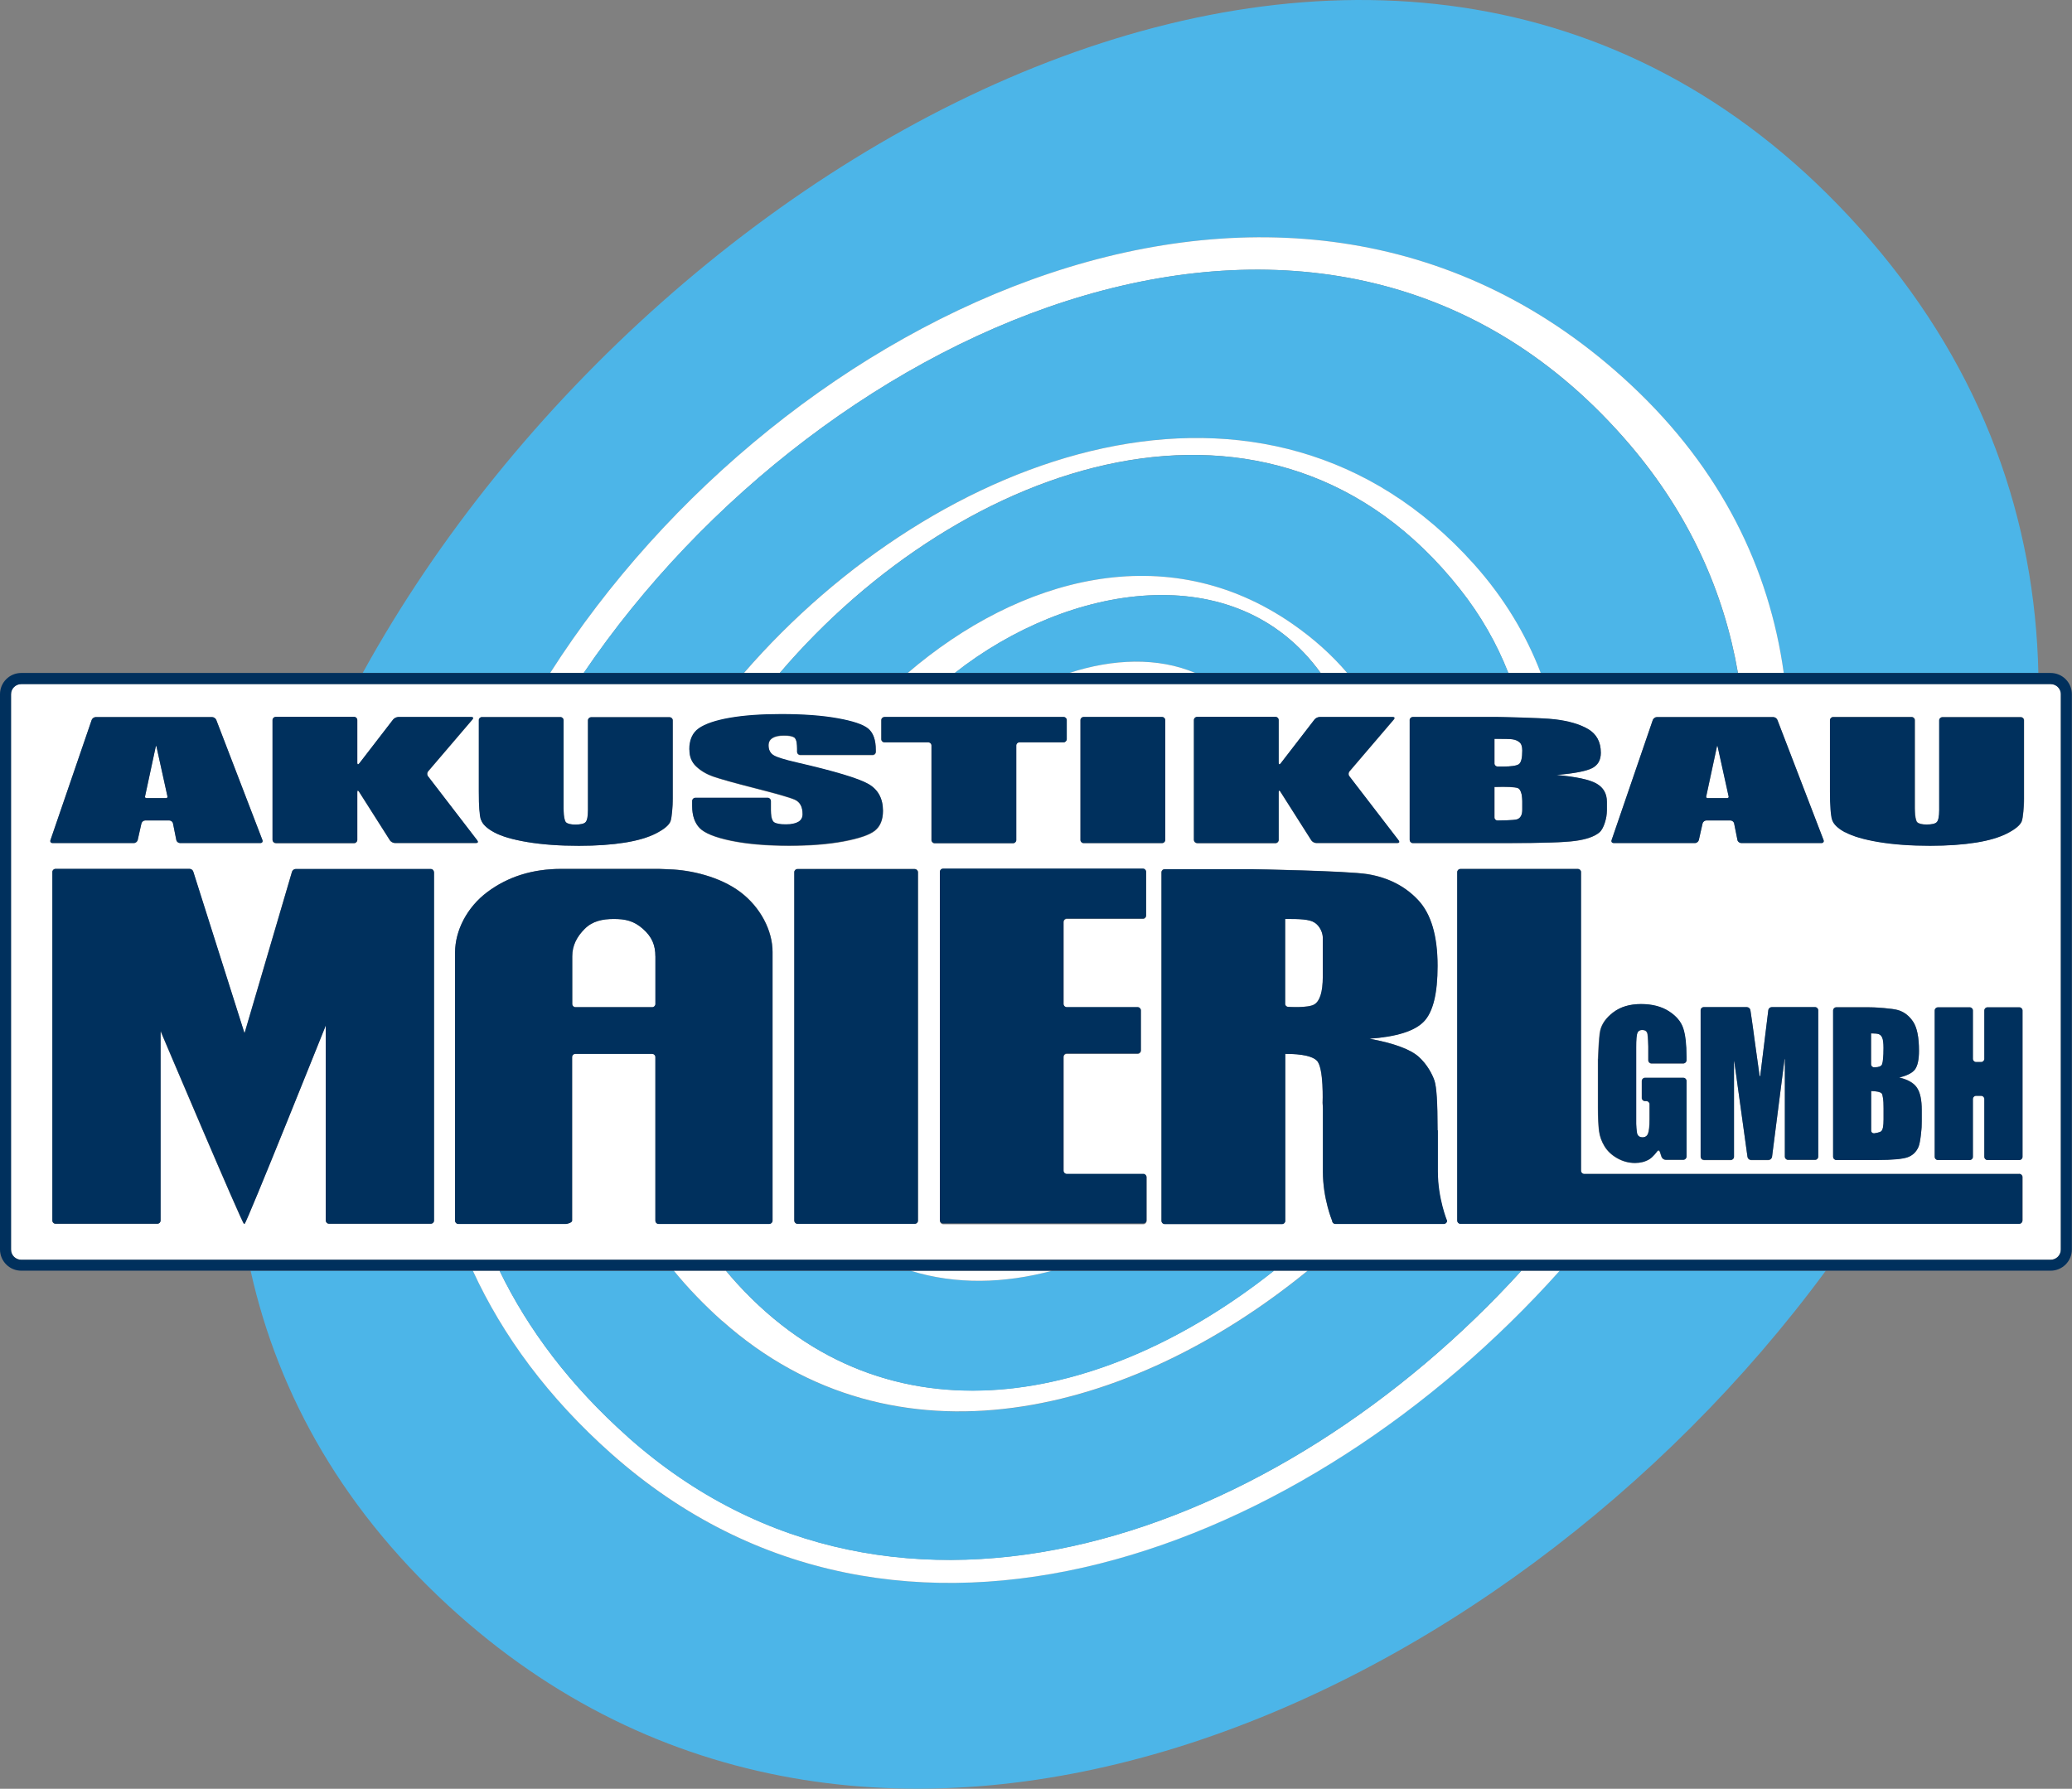 <?xml version="1.0" encoding="UTF-8"?><svg id="Ebene_1" xmlns="http://www.w3.org/2000/svg" viewBox="0 0 150.31 129.79"><rect x="0" y="0" width="150.31" height="129.79" fill="#808080" stroke="none"/><defs><style>.cls-1{fill:#fff;}.cls-2{fill:#4cb5e8;}.cls-3{fill:#00305d;}</style></defs><path class="cls-2" d="m44.35,105.48c-4.59-4.08-7.88-8.56-10.05-13.28h-16.12c2.02,9.08,6.82,17.63,15.08,24.97,30.35,26.95,75.66,7.01,99.19-24.97h-19.31c-18.3,20.45-47.91,31.83-68.8,13.28Z"/><path class="cls-2" d="m118.34,27.95c6.54,6.12,10,13.31,11.06,20.88h18.47c-.24-11.02-3.94-21.82-12.18-31.39C103.22-20.28,48.11,9.21,26.31,48.83h13.6C56.74,22.44,93.65,4.83,118.34,27.95Z"/><path class="cls-1" d="m118.34,27.95c-24.69-23.12-61.6-5.51-78.43,20.88h2.44c17.36-25.61,54.28-41.93,75.9-16.55,4.32,5.07,6.82,10.7,7.83,16.55h3.32c-1.05-7.57-4.52-14.76-11.06-20.88Z"/><path class="cls-1" d="m44.35,105.48c20.89,18.55,50.5,7.18,68.8-13.28h-2.78c-17.42,19.17-45.21,29.5-64.82,12.06-4.19-3.73-7.24-7.79-9.31-12.06h-1.94c2.17,4.72,5.46,9.2,10.05,13.28Z"/><path class="cls-2" d="m45.54,104.27c19.61,17.44,47.4,7.11,64.82-12.06h-15.5c-12.9,10.54-29.96,14.77-42.47,3.64-1.31-1.17-2.48-2.38-3.5-3.64h-12.65c2.07,4.27,5.12,8.33,9.31,12.06Z"/><path class="cls-2" d="m42.35,48.83h11.61c13.96-16.11,37.88-24.74,52.96-7.89,2.2,2.45,3.79,5.11,4.84,7.89h14.31c-1.01-5.86-3.51-11.48-7.83-16.55-21.62-25.38-58.53-9.06-75.9,16.55Z"/><path class="cls-1" d="m53.96,48.83h2.61c13.19-15.47,35.76-23.27,49.34-6.09,1.52,1.92,2.67,3.96,3.51,6.09h2.35c-1.06-2.78-2.65-5.44-4.84-7.89-15.08-16.85-39-8.22-52.96,7.89Z"/><path class="cls-1" d="m52.39,95.84c12.51,11.13,29.57,6.9,42.47-3.64h-2.45c-12.24,9.71-27.95,12.98-38.95.92-.28-.3-.54-.61-.8-.92h-3.78c1.02,1.25,2.19,2.47,3.5,3.64Z"/><path class="cls-2" d="m56.57,48.83h9.28c8.1-6.95,18.8-9.88,27.91-3.56,1.57,1.09,2.88,2.28,3.97,3.56h11.69c-.83-2.13-1.99-4.17-3.51-6.09-13.58-17.17-36.15-9.37-49.34,6.09Z"/><path class="cls-2" d="m92.41,92.21h-16.11c-3.47.92-6.96,1.01-10.22,0h-13.41c.26.31.53.62.8.92,11,12.06,26.7,8.79,38.95-.92Z"/><path class="cls-1" d="m76.3,92.21h-10.22c3.27,1.01,6.76.92,10.22,0Z"/><path class="cls-1" d="m93.76,45.27c-9.11-6.32-19.8-3.39-27.91,3.56h3.42c8.24-6.49,20.39-8.52,26.54,0h1.92c-1.09-1.28-2.4-2.47-3.97-3.56Z"/><path class="cls-2" d="m69.27,48.83h8.3c3.16-1.03,6.41-1.16,9.14,0h9.09c-6.14-8.52-18.29-6.49-26.54,0Z"/><path class="cls-1" d="m77.57,48.83h9.14c-2.73-1.16-5.99-1.03-9.14,0Z"/><path class="cls-1" d="m149.51,50.37c0-.41-.33-.74-.74-.74H1.54c-.41,0-.74.33-.74.74v40.29c0,.41.33.74.74.74h147.22c.41,0,.74-.33.74-.74v-40.29Zm-16.74,1.88c0-.13.1-.23.23-.23h5.69c.12,0,.23.1.23.23v6.41c0,.12,0,.33.02.45,0,0,.04.43.15.54.11.11.34.17.68.17.39,0,.64-.06.75-.18.11-.12.17-.41.17-.87v-6.51c0-.13.1-.23.23-.23h5.69c.12,0,.23.1.23.23v5.66c0,.13,0,.33-.01.45,0,0-.05.95-.16,1.23-.12.28-.46.57-1.04.86-.57.3-1.33.52-2.27.67-.94.15-2.05.23-3.32.23-1.41,0-2.66-.09-3.74-.27-1.08-.18-1.89-.42-2.42-.71-.54-.29-.85-.6-.95-.92-.1-.32-.15-1-.15-2.03v-5.19Zm6.3,26.68c.23.35.34.88.34,1.6v.8c0,.12,0,.33-.01.45,0,0-.07,1.08-.23,1.44-.16.36-.43.61-.78.74-.36.13-1.09.2-2.21.2h-2.97c-.12,0-.23-.1-.23-.23v-10.62c0-.12.1-.23.23-.23h2.3c.12,0,.33,0,.45.01,0,0,1.3.06,1.75.2.45.14.81.43,1.09.86.28.43.41,1.12.41,2.08,0,.65-.1,1.1-.29,1.35-.2.26-.58.45-1.15.59.64.15,1.07.4,1.3.75Zm-22.16-17.97l2.99-8.72c.04-.12.18-.21.3-.21h8.43c.13,0,.26.1.31.21l3.35,8.72c.04.12-.02.21-.15.21h-5.83c-.12,0-.25-.1-.27-.22l-.24-1.2c-.02-.12-.15-.22-.27-.22h-1.74c-.12,0-.25.1-.28.22l-.27,1.2c-.03.12-.15.22-.28.22h-5.9c-.12,0-.19-.1-.15-.21Zm6.46,12.36c0-.12.1-.23.23-.23h3.12c.12,0,.24.1.26.22,0,0,.18,1.23.3,2.13l.36,2.59c.02.12.04.12.06,0l.58-4.72c.02-.12.13-.22.25-.22h3.14c.13,0,.23.1.23.23v10.62c0,.12-.1.23-.23.23h-1.96c-.12,0-.23-.1-.23-.23v-7.02c0-.12-.02-.13-.03,0l-.9,7.03c-.02.12-.13.23-.26.23h-1.26c-.13,0-.24-.1-.26-.22l-.95-6.86c-.02-.12-.03-.12-.03,0v6.85c0,.12-.11.23-.23.23h-1.96c-.13,0-.23-.1-.23-.23v-10.62Zm-6.35.14c.52-.4,1.19-.6,2.01-.6s1.48.17,2.02.52.88.76,1.04,1.23c.16.48.24,1.17.24,2.08v.25c0,.12-.1.23-.23.23h-2.31c-.13,0-.23-.1-.23-.23v-.55c0-.12,0-.33,0-.45,0,0-.02-.8-.07-.96-.05-.16-.18-.24-.37-.24-.17,0-.29.07-.35.21-.06.14-.09.49-.09,1.05v5.09c0,.12,0,.33,0,.45,0,0,.02.6.08.75.06.16.18.24.37.24.2,0,.34-.09.41-.27.07-.18.11-.52.11-1.04v-1.09c0-.12-.1-.23-.23-.23h-.1c-.13,0-.23-.1-.23-.23v-1.23c0-.12.1-.23.23-.23h2.78c.12,0,.23.1.23.23v5.49c0,.12-.1.23-.23.23h-1.28c-.12,0-.26-.1-.3-.22l-.12-.36c-.04-.12-.13-.13-.2-.03,0,0-.29.41-.58.58-.29.17-.63.26-1.02.26-.46,0-.9-.12-1.3-.35-.41-.23-.71-.53-.92-.87-.21-.35-.34-.71-.39-1.09-.05-.38-.08-.95-.08-1.71v-3.06c0-.12,0-.33,0-.45,0,0,.05-1.6.16-2.08.11-.48.42-.92.94-1.32Zm-14.76-21.2c0-.13.1-.23.23-.23h5.68c.13,0,.33,0,.45,0,0,0,3.18.05,4.17.17,1,.12,1.8.35,2.42.71.61.36.92.93.92,1.72,0,.53-.22.91-.65,1.12-.43.21-1.29.37-2.56.49,1.42.12,2.38.33,2.89.62.51.29.76.73.76,1.33v.62c0,.12-.02.33-.04.45,0,0-.14.85-.51,1.15-.36.3-.95.5-1.74.61-.8.11-2.43.16-4.9.16h-6.88c-.12,0-.23-.1-.23-.23v-8.69Zm-15.65,0c0-.13.1-.23.23-.23h5.69c.12,0,.23.1.23.23v3.1c0,.12.06.15.14.05l2.46-3.19c.08-.1.24-.18.37-.18h5.31c.12,0,.16.08.08.17l-3.23,3.78c-.08.1-.09.25,0,.35l3.58,4.66c.08.1.04.18-.09.18h-5.9c-.12,0-.28-.09-.35-.19l-2.25-3.54c-.07-.11-.12-.09-.12.04v3.47c0,.12-.1.23-.23.23h-5.69c-.12,0-.23-.1-.23-.23v-8.69Zm-8.23,0c0-.13.1-.23.23-.23h5.69c.12,0,.23.1.23.23v8.69c0,.12-.1.23-.23.23h-5.69c-.12,0-.23-.1-.23-.23v-8.69Zm-1.24-.23c.12,0,.23.1.23.23v1.38c0,.13-.1.23-.23.23h-3.2c-.12,0-.23.1-.23.23v6.86c0,.12-.1.23-.23.23h-5.69c-.12,0-.23-.1-.23-.23v-6.86c0-.13-.1-.23-.23-.23h-3.18c-.12,0-.23-.1-.23-.23v-1.38c0-.13.1-.23.23-.23h12.98Zm-26.44.84c.46-.32,1.21-.58,2.24-.76,1.03-.18,2.28-.27,3.74-.27,1.6,0,2.96.1,4.08.3,1.12.2,1.87.45,2.23.75.37.3.55.82.55,1.55v.13c0,.13-.1.23-.23.23h-5.25c-.12,0-.23-.1-.23-.23v-.22c0-.13-.01-.33-.03-.45,0,0-.04-.29-.19-.38-.15-.09-.39-.13-.73-.13-.37,0-.65.06-.84.18-.19.12-.28.29-.28.53,0,.31.11.53.32.69.2.15.78.34,1.74.56,2.74.63,4.46,1.14,5.17,1.55.71.4,1.07,1.05,1.07,1.95,0,.65-.2,1.13-.59,1.44-.39.31-1.16.57-2.28.78-1.13.21-2.44.31-3.94.31-1.64,0-3.05-.12-4.21-.36-1.16-.24-1.92-.55-2.28-.92-.36-.37-.54-.9-.54-1.59v-.37c0-.12.1-.23.23-.23h5.25c.12,0,.23.1.23.23v.66c0,.13.01.33.03.45,0,0,.05.34.21.44.16.1.44.15.85.15s.71-.06.91-.19c.2-.12.3-.31.3-.55,0-.54-.19-.89-.57-1.06-.39-.17-1.35-.44-2.88-.83-1.53-.39-2.54-.68-3.04-.85-.5-.18-.91-.42-1.23-.73-.33-.31-.49-.71-.49-1.2,0-.7.23-1.21.69-1.54Zm-15.96-.61c0-.13.1-.23.23-.23h5.69c.12,0,.23.1.23.23v6.41c0,.12,0,.33.02.45,0,0,.04.43.15.54.11.11.34.17.68.17.39,0,.64-.06.75-.18.11-.12.17-.41.17-.87v-6.51c0-.13.1-.23.23-.23h5.69c.12,0,.23.1.23.23v5.66c0,.13,0,.33-.01.45,0,0-.05.95-.16,1.23-.12.28-.46.57-1.04.86-.57.3-1.33.52-2.27.67-.94.15-2.05.23-3.32.23-1.41,0-2.66-.09-3.74-.27-1.08-.18-1.89-.42-2.42-.71-.54-.29-.85-.6-.95-.92-.1-.32-.15-1-.15-2.03v-5.19Zm-14.97,0c0-.13.1-.23.23-.23h5.69c.12,0,.23.1.23.23v3.1c0,.12.06.15.14.05l2.46-3.19c.08-.1.24-.18.37-.18h5.31c.12,0,.16.08.08.17l-3.23,3.78c-.08.1-.09.25,0,.35l3.58,4.66c.08.1.04.18-.09.18h-5.9c-.12,0-.28-.09-.35-.19l-2.25-3.54c-.07-.11-.12-.09-.12.04v3.47c0,.12-.1.23-.23.23h-5.69c-.12,0-.23-.1-.23-.23v-8.69ZM3.66,60.96l2.99-8.72c.04-.12.18-.21.3-.21h8.43c.12,0,.26.1.31.21l3.35,8.72c.04.12-.02.21-.15.21h-5.83c-.13,0-.25-.1-.27-.22l-.24-1.2c-.02-.12-.15-.22-.27-.22h-1.74c-.13,0-.25.1-.28.22l-.27,1.2c-.03.12-.15.22-.28.22H3.81c-.12,0-.19-.1-.15-.21Zm27.82,27.61c0,.12-.1.23-.23.23h-7.39c-.12,0-.23-.1-.23-.23v-14.04c-.01-.12-.03-.13-.05,0,0,0-5.71,14.27-5.84,14.27h-.05c-.12,0-6-13.87-6-13.87-.02-.12-.04-.12-.04,0v13.64c-.01.12-.11.23-.24.23h-7.39c-.12,0-.23-.1-.23-.23v-25.29c0-.13.1-.23.23-.23h9.73c.12,0,.25.1.27.22l3.67,11.58c.02.12.06.12.08,0l3.4-11.57c.02-.12.14-.22.27-.22h9.8c.12,0,.23.1.23.23v25.29Zm24.34.23h-8.04c-.12,0-.23-.1-.23-.23v-11.88c0-.12-.1-.23-.23-.23h-5.58c-.12,0-.23.1-.23.23v11.88c0,.12-.33.23-.45.23h-7.81c-.12,0-.23-.1-.23-.23v-19.47c0-1.58.86-3.28,2.35-4.39,1.49-1.11,3.28-1.67,5.35-1.67h7.08c-.1,0,.4,0,.31,0h-.31c.05,0,.25.01.77.03,1.53.05,3.64.53,5.13,1.64,1.49,1.12,2.35,2.82,2.35,4.36v19.49c0,.12-.1.23-.23.23Zm10.55,0h-8.52c-.13,0-.23-.1-.23-.23v-25.29c0-.13.1-.23.23-.23h8.52c.12,0,.23.1.23.23v25.29c0,.12-.1.23-.23.23Zm1.82-.23v-25.29c0-.13.1-.23.23-.23h14.5c.12,0,.23.1.23.23v3.17c0,.12-.1.23-.23.23h-5.53c-.12,0-.23.1-.23.23v5.96c0,.12.1.23.23.23h5.15c.12,0,.23.1.23.23v2.91c0,.12-.1.23-.23.23h-5.15c-.12,0-.23.1-.23.23v8.27c0,.12.1.23.23.23h5.56c.12,0,.23.1.23.23v3.17c0,.12-.1.23-.23.23h-14.53c-.12,0-.23-.1-.23-.23Zm36.55.23h-7.88c-.12,0-.23-.1-.23-.23,0,0-.67-1.6-.67-3.57v-4.53c0-.12,0-.33-.02-.45,0,0,.1-2.55-.42-3.07-.31-.31-1.05-.49-2.29-.49v12.12c0,.12-.1.23-.23.23h-8.52c-.12,0-.23-.1-.23-.23v-25.29c0-.13.1-.23.23-.23h5.9c.12,0,.33,0,.45,0,0,0,6.87.12,8.37.36,1.5.24,2.72.87,3.66,1.87.94,1,1.42,2.6,1.42,4.79,0,2-.33,3.35-1,4.04-.67.69-1.98,1.1-3.94,1.24,1.78.33,2.97.77,3.58,1.32.61.55.99,1.28,1.14,1.74.15.46.22,1.5.22,3.58v2.98c0,1.96.67,3.58.67,3.58,0,.12-.1.23-.23.23Zm41.98-.23c0,.12-.1.23-.23.23h-40.54c-.12,0-.23-.1-.23-.23v-25.29c0-.13.1-.23.23-.23h8.52c.12,0,.23.1.23.23v21.67c0,.12.1.23.23.23h31.57c.12,0,.23.1.23.23v3.17Zm0-4.63c0,.12-.1.23-.23.23h-2.31c-.13,0-.23-.1-.23-.23v-4.2c0-.12-.1-.23-.23-.23h-.37c-.12,0-.23.1-.23.23v4.2c0,.12-.1.23-.23.23h-2.31c-.12,0-.23-.1-.23-.23v-10.62c0-.12.1-.23.23-.23h2.31c.13,0,.23.1.23.23v3.51c0,.12.1.23.23.23h.37c.12,0,.23-.1.23-.23v-3.51c0-.12.1-.23.23-.23h2.31c.13,0,.23.1.23.23v10.62Z"/><path class="cls-1" d="m10.61,57.9h1.45c.06,0,.1-.05.09-.11l-.8-3.63c-.01-.06-.03-.06-.05,0l-.78,3.63c-.01.06.03.11.09.11Z"/><path class="cls-1" d="m136.5,79.34c-.1-.1-.35-.16-.76-.17v2.87c0,.13.1.21.22.2,0,0,.41-.05.52-.16.11-.11.16-.39.16-.84v-.81c0-.12,0-.33-.01-.45,0,0-.03-.54-.13-.64Z"/><path class="cls-1" d="m136.31,75.04c-.1-.04-.29-.06-.57-.06v2.24c0,.12.09.22.21.22h.07c.27,0,.44-.07.52-.21.07-.14.11-.54.11-1.19,0-.35-.03-.59-.09-.73-.06-.14-.14-.23-.24-.26Z"/><path class="cls-1" d="m123.87,57.9h1.45c.06,0,.1-.05.09-.11l-.8-3.63c-.01-.06-.03-.06-.05,0l-.78,3.63c-.01.06.03.11.09.11Z"/><path class="cls-1" d="m47.55,69.39c0-.78-.24-1.4-.9-1.99-.67-.59-1.29-.72-2.11-.72s-1.56.15-2.12.72c-.57.57-.9,1.21-.9,1.99v3.46c0,.12.1.23.23.23h5.58c.12,0,.23-.1.23-.23v-3.46Z"/><path class="cls-1" d="m108.64,55.62s.24,0,.39,0c.6,0,.99-.06,1.15-.17.17-.11.25-.44.25-.99,0-.29-.07-.49-.2-.6-.14-.11-.31-.19-.53-.22-.22-.03-.65-.02-1.28-.03v1.78c0,.13.1.23.23.22Z"/><path class="cls-1" d="m108.64,59.54s1.19,0,1.43-.09c.24-.09.36-.33.36-.69v-.63c0-.13-.02-.33-.04-.45,0,0-.07-.41-.28-.49-.21-.08-.82-.11-1.69-.08v2.22c0,.13.1.22.23.22Z"/><path class="cls-1" d="m95.96,68.03c0-.34-.2-.83-.59-1.09-.39-.25-1.11-.27-2.14-.27v6.17c0,.12.1.22.23.21,0,0,1.43.1,1.89-.18.39-.24.61-.88.61-2.01v-2.83Z"/><path class="cls-3" d="m148.76,48.83H1.54c-.85,0-1.54.69-1.54,1.54v40.29c0,.85.69,1.54,1.54,1.54h147.22c.85,0,1.54-.69,1.54-1.54v-40.29c0-.85-.69-1.54-1.54-1.54Zm0,42.58H1.54c-.41,0-.74-.33-.74-.74v-40.29c0-.41.33-.74.74-.74h147.22c.41,0,.74.33.74.74v40.29c0,.41-.33.74-.74.74Z"/><path class="cls-3" d="m20,61.17h5.69c.12,0,.23-.1.23-.23v-3.47c0-.13.05-.14.12-.04l2.25,3.54c.07.1.22.19.35.19h5.9c.13,0,.16-.08.09-.18l-3.58-4.66c-.08-.1-.07-.26,0-.35l3.23-3.78c.08-.1.05-.17-.08-.17h-5.31c-.12,0-.29.08-.37.18l-2.46,3.19c-.08.1-.14.08-.14-.05v-3.1c0-.13-.1-.23-.23-.23h-5.69c-.12,0-.23.1-.23.23v8.69c0,.12.1.23.23.23Z"/><path class="cls-3" d="m34.89,59.47c.1.32.41.63.95.92.53.29,1.34.53,2.42.71,1.08.18,2.33.27,3.74.27,1.27,0,2.38-.08,3.32-.23.94-.15,1.7-.38,2.27-.67.57-.3.92-.58,1.04-.86.12-.28.16-1.23.16-1.23,0-.12.01-.33.01-.45v-5.66c0-.13-.1-.23-.23-.23h-5.69c-.12,0-.23.1-.23.23v6.51c0,.46-.06.75-.17.87-.11.12-.36.18-.75.18-.34,0-.57-.06-.68-.17-.11-.11-.15-.54-.15-.54-.01-.12-.02-.33-.02-.45v-6.41c0-.13-.1-.23-.23-.23h-5.69c-.13,0-.23.1-.23.23v5.19c0,1.03.05,1.71.15,2.03Z"/><path class="cls-3" d="m50.01,54.4c0,.49.16.89.49,1.2.33.31.74.56,1.23.73.5.18,1.51.46,3.04.85,1.53.39,2.49.66,2.88.83.38.17.57.52.57,1.06,0,.24-.1.43-.3.55-.2.12-.5.19-.91.19s-.69-.05-.85-.15c-.16-.1-.21-.44-.21-.44-.02-.12-.03-.33-.03-.45v-.66c0-.12-.1-.23-.23-.23h-5.25c-.12,0-.23.1-.23.23v.37c0,.69.18,1.21.54,1.59.36.37,1.12.68,2.28.92,1.16.24,2.57.36,4.21.36,1.5,0,2.81-.1,3.94-.31,1.13-.21,1.89-.47,2.28-.78.39-.31.59-.79.59-1.44,0-.9-.36-1.55-1.07-1.95-.71-.4-2.43-.92-5.17-1.55-.95-.22-1.53-.4-1.74-.56-.21-.15-.32-.38-.32-.69,0-.24.1-.41.28-.53.19-.12.47-.18.84-.18.34,0,.58.04.73.13.15.09.19.38.19.38.02.12.03.33.03.45v.22c0,.13.1.23.23.23h5.25c.12,0,.23-.1.23-.23v-.13c0-.73-.18-1.24-.55-1.55-.36-.3-1.11-.55-2.23-.75-1.12-.2-2.48-.3-4.08-.3-1.46,0-2.71.09-3.74.27-1.03.18-1.78.44-2.24.76-.46.32-.69.84-.69,1.54Z"/><path class="cls-3" d="m64.17,52.02c-.12,0-.23.1-.23.23v1.38c0,.13.1.23.23.23h3.18c.12,0,.23.1.23.23v6.86c0,.12.1.23.23.23h5.69c.12,0,.23-.1.23-.23v-6.86c0-.13.1-.23.23-.23h3.2c.12,0,.23-.1.23-.23v-1.38c0-.13-.1-.23-.23-.23h-12.98Z"/><path class="cls-3" d="m78.61,52.02h5.69c.13,0,.23.1.23.23v8.69c0,.13-.1.23-.23.23h-5.69c-.13,0-.23-.1-.23-.23v-8.69c0-.13.1-.23.23-.23Z"/><path class="cls-3" d="m86.84,61.17h5.69c.12,0,.23-.1.23-.23v-3.47c0-.13.05-.14.12-.04l2.25,3.54c.07.1.22.19.35.19h5.9c.12,0,.16-.08.09-.18l-3.58-4.66c-.08-.1-.07-.26,0-.35l3.23-3.78c.08-.1.05-.17-.08-.17h-5.31c-.13,0-.29.08-.37.18l-2.46,3.19c-.08.1-.14.08-.14-.05v-3.1c0-.13-.1-.23-.23-.23h-5.69c-.12,0-.23.1-.23.23v8.69c0,.12.1.23.23.23Z"/><path class="cls-3" d="m102.5,61.17h6.88c2.47,0,4.11-.05,4.9-.16.8-.11,1.38-.31,1.74-.61.37-.3.51-1.15.51-1.15.02-.12.04-.33.04-.45v-.62c0-.6-.25-1.04-.76-1.33-.51-.29-1.47-.49-2.89-.62,1.27-.11,2.13-.27,2.56-.49.43-.21.65-.58.65-1.12,0-.79-.31-1.36-.92-1.72-.61-.36-1.42-.59-2.42-.71-1-.12-4.17-.17-4.17-.17-.12,0-.33,0-.45,0h-5.68c-.12,0-.23.1-.23.23v8.69c0,.12.1.23.23.23Zm5.92-7.56c.63,0,1.06,0,1.28.03.22.03.4.1.53.22.14.11.2.32.2.6,0,.54-.08.87-.25.99-.17.11-.55.17-1.15.17-.15,0-.39,0-.39,0-.12,0-.23-.1-.23-.22v-1.78Zm0,3.49c.87-.03,1.48,0,1.69.08.21.08.28.49.28.49.02.12.04.33.04.45v.63c0,.37-.12.6-.36.69-.24.09-1.43.09-1.43.09-.12,0-.23-.09-.23-.22v-2.22Z"/><path class="cls-3" d="m117.06,61.17h5.9c.13,0,.25-.1.28-.22l.27-1.2c.03-.12.15-.22.28-.22h1.74c.12,0,.25.1.27.22l.24,1.2c.02.12.15.22.27.22h5.83c.12,0,.19-.1.15-.21l-3.35-8.72c-.04-.12-.18-.21-.31-.21h-8.43c-.13,0-.26.1-.3.21l-2.99,8.72c-.04.12.03.21.15.21Zm7.49-7c.01-.06.03-.06.05,0l.8,3.63c.01.06-.03.11-.09.11h-1.45c-.06,0-.1-.05-.09-.11l.78-3.63Z"/><path class="cls-3" d="m9.71,61.17c.13,0,.25-.1.28-.22l.27-1.2c.03-.12.15-.22.28-.22h1.74c.13,0,.25.1.27.22l.24,1.2c.02.12.15.22.27.22h5.83c.12,0,.19-.1.15-.21l-3.35-8.72c-.04-.12-.18-.21-.31-.21H6.95c-.13,0-.26.1-.3.21l-2.99,8.72c-.04.12.03.21.15.21h5.9Zm1.59-7c.01-.06.03-.06.05,0l.8,3.63c.01.06-.03.11-.09.11h-1.45c-.06,0-.1-.05-.09-.11l.78-3.63Z"/><path class="cls-3" d="m133.86,60.39c.54.29,1.34.53,2.42.71,1.08.18,2.33.27,3.74.27,1.27,0,2.38-.08,3.32-.23.94-.15,1.7-.38,2.27-.67.57-.3.92-.58,1.04-.86.12-.28.16-1.23.16-1.23,0-.12.01-.33.01-.45v-5.66c0-.13-.1-.23-.23-.23h-5.69c-.12,0-.23.1-.23.23v6.51c0,.46-.06.75-.17.87-.11.12-.36.18-.75.18-.34,0-.57-.06-.68-.17-.11-.11-.15-.54-.15-.54-.01-.12-.02-.33-.02-.45v-6.41c0-.13-.1-.23-.23-.23h-5.69c-.13,0-.23.1-.23.23v5.19c0,1.03.05,1.71.15,2.03.1.32.41.63.95.92Z"/><path class="cls-3" d="m115.93,76.85c0,.12,0,.33,0,.45v3.06c0,.76.03,1.33.08,1.71.05.38.18.74.39,1.09.21.35.52.64.92.87.4.23.84.35,1.3.35.39,0,.73-.09,1.02-.26.29-.17.58-.58.58-.58.07-.1.16-.09.2.03l.12.36c.04.12.17.22.3.22h1.28c.12,0,.23-.1.23-.23v-5.49c0-.12-.1-.23-.23-.23h-2.78c-.13,0-.23.1-.23.23v1.23c0,.13.1.23.23.23h.1c.13,0,.23.1.23.23v1.09c0,.51-.04.86-.11,1.04-.07.18-.21.27-.41.27-.18,0-.31-.08-.37-.24-.06-.16-.08-.75-.08-.75,0-.12,0-.33,0-.45v-5.09c0-.57.03-.92.09-1.05.06-.14.18-.21.35-.21.2,0,.32.08.37.24.05.16.07.96.07.96,0,.12,0,.33,0,.45v.55c0,.12.1.23.23.23h2.31c.12,0,.23-.1.23-.23v-.25c0-.91-.08-1.6-.24-2.08-.16-.48-.51-.89-1.04-1.23s-1.21-.52-2.02-.52-1.49.2-2.01.6c-.52.4-.83.84-.94,1.32-.11.48-.16,2.08-.16,2.08Z"/><path class="cls-3" d="m123.6,84.16h1.96c.12,0,.23-.1.23-.23v-6.85c0-.13.02-.13.03,0l.95,6.86c.02.12.13.22.26.22h1.26c.12,0,.24-.1.26-.23l.9-7.03c.02-.12.03-.12.03,0v7.02c0,.12.11.23.23.23h1.96c.13,0,.23-.1.23-.23v-10.62c0-.12-.1-.23-.23-.23h-3.14c-.12,0-.24.1-.25.22l-.58,4.72c-.02.12-.04.12-.06,0l-.36-2.59c-.11-.9-.3-2.13-.3-2.13-.02-.12-.13-.22-.26-.22h-3.12c-.13,0-.23.1-.23.23v10.62c0,.12.1.23.23.23Z"/><path class="cls-3" d="m139.21,76.24c0-.96-.14-1.65-.41-2.08-.28-.43-.64-.72-1.09-.86-.45-.14-1.75-.2-1.75-.2-.12,0-.33-.01-.45-.01h-2.3c-.12,0-.23.1-.23.23v10.62c0,.12.1.23.23.23h2.97c1.11,0,1.85-.07,2.21-.2.36-.13.62-.38.78-.74.16-.36.23-1.44.23-1.44,0-.12.01-.33.01-.45v-.8c0-.72-.11-1.26-.34-1.6-.23-.35-.66-.6-1.3-.75.57-.14.96-.33,1.15-.59.19-.26.29-.71.29-1.35Zm-2.57,4.99c0,.45-.05.73-.16.84-.11.11-.52.16-.52.16-.12.01-.22-.07-.22-.2v-2.87c.41.01.67.07.76.17.1.1.13.64.13.64,0,.12.01.33.01.45v.81Zm-.11-4c-.07.14-.25.21-.52.21h-.07c-.12,0-.21-.1-.21-.22v-2.24c.28,0,.48.02.57.06.1.04.18.12.24.26.06.14.09.38.09.73,0,.66-.04,1.05-.11,1.19Z"/><path class="cls-3" d="m146.49,73.09h-2.31c-.13,0-.23.1-.23.23v3.51c0,.12-.1.23-.23.23h-.37c-.12,0-.23-.1-.23-.23v-3.51c0-.12-.1-.23-.23-.23h-2.31c-.12,0-.23.1-.23.23v10.62c0,.12.1.23.23.23h2.31c.13,0,.23-.1.23-.23v-4.2c0-.12.1-.23.23-.23h.37c.12,0,.23.1.23.23v4.2c0,.12.1.23.23.23h2.31c.13,0,.23-.1.23-.23v-10.62c0-.12-.1-.23-.23-.23Z"/><path class="cls-3" d="m31.48,63.28c0-.13-.1-.23-.23-.23h-9.8c-.12,0-.24.1-.27.22l-3.4,11.57c-.02.12-.06.12-.08,0l-3.67-11.58c-.03-.12-.15-.22-.27-.22H4.03c-.12,0-.23.1-.23.23v25.29c0,.12.1.23.23.23h7.39c.13,0,.23-.1.23-.23v-13.64c.01-.12.03-.13.05,0,0,0,5.88,13.87,6,13.87h.05c.12,0,5.84-14.27,5.84-14.27.02-.12.04-.12.04,0v14.04c.01.12.11.23.24.23h7.39c.12,0,.23-.1.23-.23v-25.29Z"/><path class="cls-3" d="m47.8,63.04h.31c.08,0-.42,0-.31,0Z"/><path class="cls-3" d="m56.04,69.08c0-1.54-.86-3.24-2.35-4.36-1.49-1.12-3.6-1.59-5.13-1.64-.51-.02-.71-.03-.77-.03h-7.08c-2.08,0-3.86.56-5.35,1.67-1.49,1.11-2.35,2.81-2.35,4.39v19.47c0,.12.1.23.23.23h7.81c.12,0,.45-.1.45-.23v-11.88c0-.12.1-.23.23-.23h5.58c.12,0,.23.1.23.23v11.88c0,.12.1.23.23.23h8.04c.12,0,.23-.1.23-.23v-19.49Zm-8.72,4h-5.58c-.12,0-.23-.1-.23-.23v-3.46c0-.78.33-1.42.9-1.99.57-.57,1.3-.72,2.12-.72s1.45.13,2.11.72c.67.59.9,1.2.9,1.99v3.46c0,.12-.1.23-.23.23Z"/><rect class="cls-3" x="57.62" y="63.06" width="8.97" height="25.74" rx=".23" ry=".23"/><path class="cls-3" d="m83.17,88.57v-3.17c0-.12-.1-.23-.23-.23h-5.56c-.12,0-.23-.1-.23-.23v-8.27c0-.12.1-.23.23-.23h5.15c.12,0,.23-.1.23-.23v-2.91c0-.12-.1-.23-.23-.23h-5.15c-.12,0-.23-.1-.23-.23v-5.96c0-.12.1-.23.23-.23h5.53c.12,0,.23-.1.23-.23v-3.17c0-.13-.1-.23-.23-.23h-14.5c-.12,0-.23.1-.23.23v25.29c0,.12.1.23.23.23h14.53c.12,0,.23-.1.23-.23Z"/><path class="cls-3" d="m104.29,82.01c0-2.08-.08-3.12-.22-3.58-.15-.46-.53-1.19-1.14-1.74-.61-.55-1.8-.99-3.58-1.32,1.96-.14,3.27-.55,3.94-1.24.67-.69,1-2.04,1-4.04,0-2.19-.47-3.79-1.42-4.79-.94-1-2.17-1.62-3.66-1.87-1.5-.24-8.37-.36-8.37-.36-.13,0-.33,0-.45,0h-5.9c-.12,0-.23.1-.23.23v25.29c0,.12.1.23.23.23h8.52c.12,0,.23-.1.23-.23v-12.12c1.24,0,1.98.18,2.29.49.52.52.42,3.07.42,3.07,0,.12.02.33.02.45v4.53c0,1.96.67,3.57.67,3.57,0,.12.1.23.23.23h7.88c.12,0,.23-.1.23-.23,0,0-.67-1.61-.67-3.58v-2.98Zm-8.94-9.13c-.46.28-1.89.18-1.89.18-.12,0-.23-.09-.23-.21v-6.17c1.04,0,1.75.01,2.14.27.39.25.59.75.59,1.09v2.83c0,1.13-.22,1.77-.61,2.01Z"/><path class="cls-3" d="m146.49,85.18h-31.57c-.12,0-.23-.1-.23-.23v-21.67c0-.13-.1-.23-.23-.23h-8.52c-.12,0-.23.1-.23.23v25.29c0,.12.1.23.23.23h40.54c.12,0,.23-.1.23-.23v-3.17c0-.12-.1-.23-.23-.23Z"/></svg>